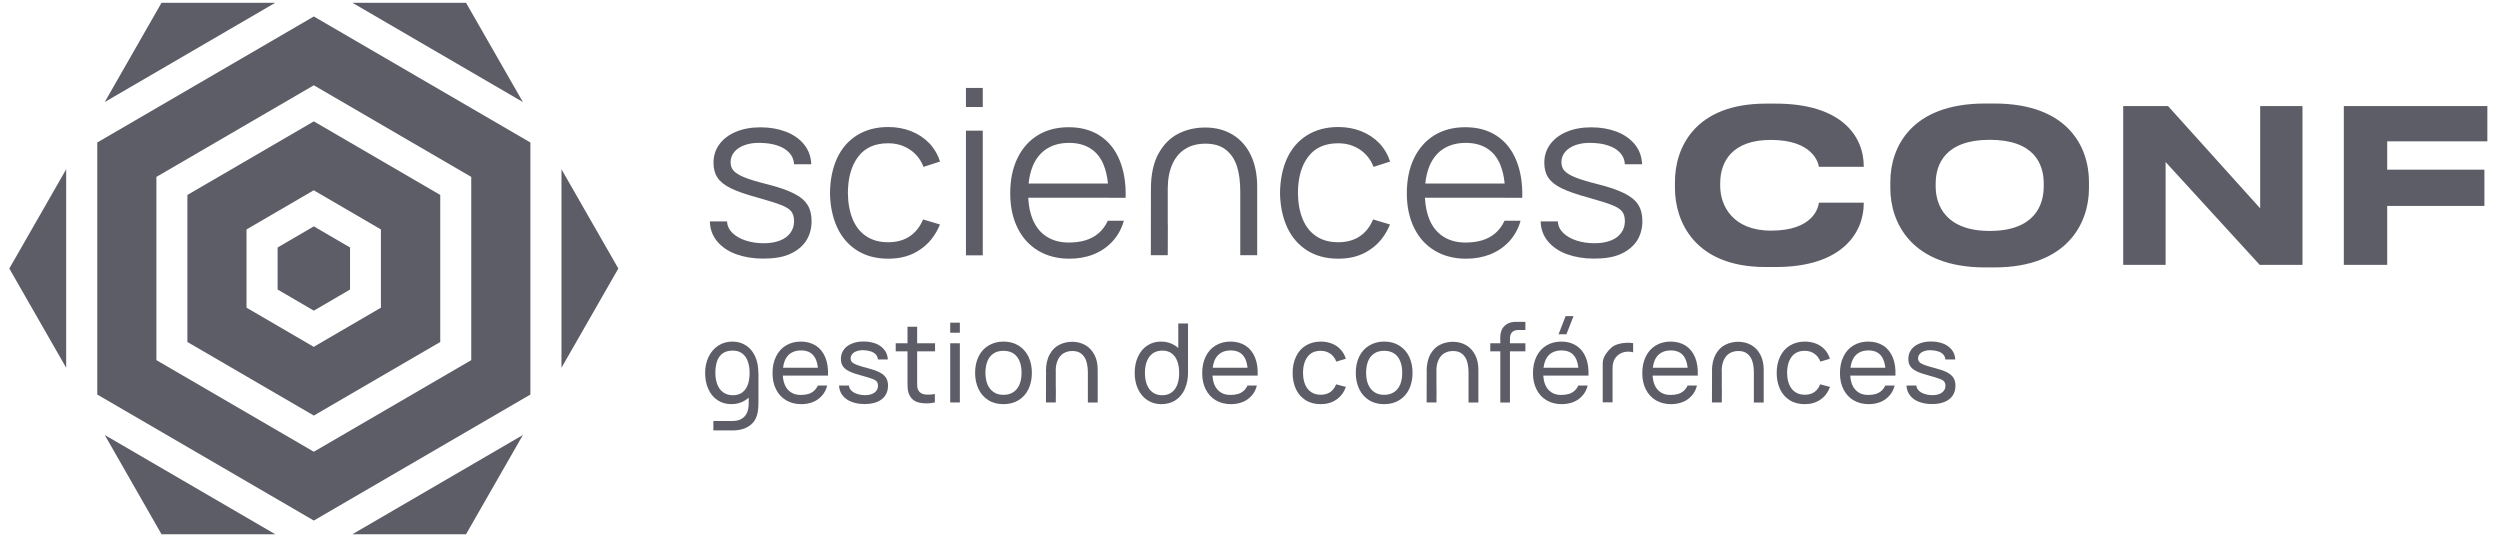 <svg width="221" height="48" viewBox="0 0 221 48" fill="none" xmlns="http://www.w3.org/2000/svg">
<g clip-path="url(#clip0_1019_2578)">
<path d="M27.742 46.017L8.598 34.877V12.596L27.742 1.456L46.886 12.596V34.877L27.742 46.017ZM13.826 31.836L27.742 39.934L41.658 31.836V15.638L27.742 7.539L13.826 15.638V31.836Z" fill="#5D5D67"/>
<path d="M27.742 36.735L16.565 30.232V17.233L27.742 10.729L38.918 17.233V30.232L27.742 36.735ZM21.793 27.199L27.733 30.661L33.674 27.199V20.283L27.733 16.821L21.793 20.283V27.199Z" fill="#5D5D67"/>
<path d="M27.742 27.462L24.541 25.595V21.878L27.742 20.011L30.943 21.878V25.595L27.742 27.462Z" fill="#5D5D67"/>
<path d="M5.85 14.963L0.823 23.737L5.85 32.511V14.963Z" fill="#5D5D67"/>
<path d="M31.151 0.246L46.224 9.02L41.197 0.246H31.151Z" fill="#5D5D67"/>
<path d="M9.259 38.453L14.278 47.227H24.332L9.259 38.453Z" fill="#5D5D67"/>
<path d="M24.332 0.246H14.278L9.259 9.02L24.332 0.246Z" fill="#5D5D67"/>
<path d="M31.151 47.227H41.197L46.224 38.453L31.151 47.227Z" fill="#5D5D67"/>
<path d="M49.634 32.511L54.661 23.737L49.634 14.963V32.511Z" fill="#5D5D67"/>
<path fill-rule="evenodd" clip-rule="evenodd" d="M184.665 16.645V16.076C184.665 12.999 182.813 9.151 176.299 9.151H175.472C168.958 9.151 167.105 13.017 167.105 16.076V16.645C167.105 19.661 168.958 23.64 175.472 23.64H176.299C182.813 23.64 184.665 19.661 184.665 16.645ZM171.114 16.225C171.114 14.489 171.993 12.359 175.89 12.359C179.821 12.359 180.665 14.489 180.665 16.225V16.488C180.665 18.188 179.803 20.415 175.89 20.415C172.054 20.415 171.114 18.188 171.114 16.488V16.225ZM148.066 16.067V16.637C148.066 19.503 149.744 23.623 156.111 23.605H156.972C162.887 23.605 164.757 20.537 164.757 17.969V17.917H160.79C160.738 18.372 160.269 20.388 156.563 20.388C153.171 20.388 152.067 18.18 152.067 16.444V16.181C152.067 14.288 153.128 12.368 156.537 12.368C160.207 12.368 160.738 14.349 160.79 14.744H164.757V14.709C164.757 12.044 162.808 9.16 156.972 9.16H156.111C149.753 9.16 148.066 13.14 148.066 16.067ZM191.441 23.412H187.692V9.379H191.658L199.799 18.416V9.379H203.539V23.412H199.756L191.441 14.323V23.412ZM211.028 12.491H219.882V9.379H207.193V23.412H211.028V18.206H219.622V14.998H211.028V12.491Z" fill="#5D5D67"/>
<path fill-rule="evenodd" clip-rule="evenodd" d="M85.39 9.458V7.775H86.877V9.458H85.39ZM85.39 22.562V11.553H86.877V22.571H85.39V22.562ZM75.753 22.133C76.527 22.623 77.449 22.869 78.519 22.869C79.606 22.869 80.537 22.615 81.311 22.08C82.094 21.572 82.685 20.827 83.094 19.845L81.598 19.398C81.32 20.064 80.919 20.564 80.398 20.905C79.876 21.247 79.25 21.414 78.51 21.414C77.754 21.414 77.101 21.239 76.571 20.879C76.04 20.529 75.64 20.02 75.37 19.363C75.101 18.705 74.962 17.934 74.953 17.04C74.962 15.699 75.266 14.639 75.866 13.85C76.458 13.061 77.345 12.666 78.51 12.666C79.232 12.666 79.867 12.85 80.424 13.219C80.98 13.587 81.389 14.104 81.641 14.752L83.103 14.279C82.894 13.648 82.572 13.105 82.137 12.649C81.694 12.193 81.163 11.842 80.546 11.597C79.919 11.351 79.25 11.229 78.519 11.229C77.458 11.229 76.536 11.474 75.762 11.956C74.988 12.438 74.405 13.113 73.996 13.99C73.596 14.866 73.387 15.883 73.37 17.049C73.387 18.197 73.596 19.205 73.996 20.082C74.396 20.958 74.988 21.642 75.753 22.133ZM65.081 22.474C65.794 22.729 66.577 22.86 67.438 22.86C68.325 22.86 69.099 22.764 69.743 22.492C70.387 22.22 70.882 21.835 71.23 21.335C71.57 20.827 71.743 20.231 71.743 19.547C71.743 18.968 71.622 18.486 71.378 18.101C71.135 17.715 70.726 17.373 70.16 17.093C69.595 16.812 68.804 16.532 67.786 16.278C66.907 16.058 66.238 15.857 65.794 15.673C65.342 15.489 65.038 15.296 64.855 15.094C64.672 14.893 64.585 14.639 64.585 14.34C64.585 13.999 64.69 13.692 64.916 13.429C65.133 13.166 65.446 12.964 65.838 12.824C66.238 12.684 66.69 12.614 67.203 12.631C67.76 12.64 68.264 12.71 68.708 12.859C69.151 12.999 69.508 13.219 69.769 13.499C70.03 13.78 70.178 14.121 70.195 14.524H71.717C71.691 13.841 71.474 13.254 71.074 12.763C70.674 12.272 70.134 11.895 69.473 11.641C68.804 11.387 68.056 11.255 67.221 11.255C66.403 11.255 65.681 11.387 65.055 11.65C64.429 11.912 63.942 12.281 63.594 12.754C63.246 13.227 63.072 13.771 63.072 14.393C63.072 14.919 63.194 15.357 63.428 15.708C63.663 16.058 64.055 16.374 64.611 16.646C65.168 16.917 65.942 17.189 66.951 17.461C67.916 17.733 68.621 17.952 69.064 18.127C69.508 18.302 69.804 18.495 69.96 18.705C70.117 18.916 70.195 19.196 70.195 19.547C70.195 19.941 70.091 20.283 69.874 20.581C69.656 20.879 69.352 21.107 68.943 21.265C68.543 21.423 68.064 21.502 67.516 21.502C66.942 21.502 66.412 21.423 65.925 21.265C65.438 21.107 65.046 20.879 64.742 20.59C64.446 20.301 64.29 19.959 64.272 19.573H62.75C62.767 20.257 62.985 20.844 63.402 21.344C63.82 21.835 64.377 22.22 65.081 22.474ZM91.774 22.159C92.566 22.632 93.488 22.869 94.54 22.869C95.297 22.869 96.001 22.746 96.654 22.492C97.306 22.229 97.871 21.852 98.341 21.344C98.811 20.835 99.15 20.222 99.35 19.512H97.932C97.724 19.968 97.445 20.336 97.106 20.625C96.767 20.914 96.376 21.116 95.94 21.247C95.497 21.379 95.009 21.44 94.471 21.44C93.723 21.44 93.07 21.265 92.531 20.923C91.992 20.581 91.583 20.082 91.305 19.433C91.068 18.875 90.933 18.229 90.897 17.478H97.984V17.487H99.506C99.541 16.199 99.359 15.085 98.968 14.148C98.576 13.201 97.993 12.491 97.227 11.991C96.462 11.492 95.541 11.246 94.471 11.246C93.427 11.246 92.513 11.483 91.74 11.956C90.965 12.43 90.365 13.113 89.939 13.99C89.513 14.866 89.304 15.901 89.304 17.101C89.304 18.259 89.522 19.275 89.948 20.143C90.374 21.011 90.983 21.686 91.774 22.159ZM97.943 16.225H90.928C90.987 15.636 91.113 15.115 91.305 14.656C91.583 13.999 92 13.49 92.54 13.148C93.079 12.806 93.74 12.631 94.514 12.631C95.253 12.631 95.88 12.798 96.392 13.122C96.906 13.446 97.297 13.928 97.558 14.568C97.75 15.038 97.881 15.588 97.943 16.225ZM101.734 22.562L101.742 16.689C101.742 15.427 101.968 14.384 102.411 13.578C102.864 12.763 103.447 12.175 104.185 11.807C104.916 11.439 105.725 11.264 106.604 11.273C107.5 11.281 108.291 11.492 108.978 11.912C109.666 12.333 110.196 12.929 110.57 13.709C110.944 14.489 111.135 15.419 111.135 16.505V22.562H109.639V16.944C109.639 16.058 109.544 15.313 109.343 14.691C109.144 14.078 108.813 13.587 108.361 13.236C107.909 12.877 107.309 12.701 106.56 12.701C105.856 12.701 105.255 12.859 104.76 13.175C104.264 13.49 103.882 13.946 103.62 14.551C103.359 15.147 103.229 15.866 103.229 16.689V19.582L103.238 20.073L103.229 22.562H101.734ZM115.536 22.133C116.311 22.623 117.232 22.869 118.302 22.869C119.389 22.869 120.32 22.615 121.094 22.08C121.877 21.572 122.468 20.827 122.877 19.845L121.381 19.398C121.103 20.064 120.702 20.564 120.181 20.905C119.659 21.247 119.033 21.414 118.294 21.414C117.537 21.414 116.884 21.239 116.354 20.879C115.823 20.529 115.423 20.02 115.154 19.363C114.884 18.705 114.745 17.934 114.736 17.04C114.745 15.699 115.049 14.639 115.649 13.85C116.241 13.061 117.128 12.666 118.294 12.666C119.016 12.666 119.65 12.85 120.207 13.219C120.764 13.587 121.172 14.104 121.424 14.752L122.885 14.279C122.677 13.648 122.355 13.105 121.921 12.649C121.477 12.193 120.946 11.842 120.329 11.597C119.703 11.351 119.033 11.229 118.302 11.229C117.241 11.229 116.319 11.474 115.545 11.956C114.771 12.438 114.188 13.113 113.779 13.99C113.379 14.866 113.171 15.883 113.153 17.049C113.171 18.197 113.379 19.205 113.779 20.082C114.179 20.958 114.771 21.642 115.536 22.133ZM129.6 22.869C128.548 22.869 127.626 22.632 126.834 22.159C126.044 21.686 125.434 21.011 125.008 20.143C124.582 19.275 124.364 18.259 124.364 17.101C124.364 15.901 124.573 14.866 124.999 13.99C125.426 13.113 126.026 12.43 126.799 11.956C127.574 11.483 128.487 11.246 129.531 11.246C130.601 11.246 131.523 11.492 132.288 11.991C133.053 12.491 133.636 13.201 134.027 14.148C134.419 15.085 134.602 16.199 134.567 17.487H133.053V17.478H125.965C126.001 18.229 126.138 18.875 126.374 19.433C126.652 20.082 127.061 20.581 127.6 20.923C128.139 21.265 128.792 21.44 129.54 21.44C130.079 21.44 130.566 21.379 131.01 21.247C131.445 21.116 131.836 20.914 132.175 20.625C132.514 20.336 132.792 19.968 133.001 19.512H134.419C134.219 20.222 133.88 20.835 133.41 21.344C132.941 21.852 132.375 22.229 131.723 22.492C131.061 22.746 130.357 22.869 129.6 22.869ZM125.997 16.225H133.012C132.949 15.588 132.818 15.038 132.628 14.568C132.366 13.928 131.975 13.446 131.462 13.122C130.948 12.798 130.322 12.631 129.583 12.631C128.809 12.631 128.148 12.806 127.609 13.148C127.069 13.49 126.652 13.999 126.374 14.656C126.182 15.115 126.057 15.636 125.997 16.225ZM138.524 22.474C139.238 22.729 140.02 22.86 140.881 22.86C141.777 22.86 142.543 22.764 143.187 22.492C143.83 22.22 144.326 21.835 144.674 21.335C145.012 20.827 145.186 20.231 145.186 19.547C145.186 18.968 145.065 18.486 144.822 18.101C144.578 17.715 144.169 17.373 143.604 17.093C143.038 16.812 142.247 16.532 141.229 16.278C140.351 16.058 139.681 15.857 139.238 15.673C138.786 15.489 138.481 15.296 138.298 15.094C138.115 14.893 138.029 14.639 138.029 14.34C138.029 13.999 138.133 13.692 138.359 13.429C138.577 13.166 138.89 12.964 139.281 12.824C139.681 12.684 140.133 12.614 140.646 12.631C141.203 12.64 141.708 12.71 142.151 12.859C142.595 12.999 142.952 13.219 143.212 13.499C143.473 13.78 143.621 14.121 143.639 14.524H145.161C145.135 13.841 144.917 13.254 144.517 12.763C144.117 12.272 143.578 11.895 142.917 11.641C142.247 11.387 141.499 11.255 140.664 11.255C139.846 11.255 139.124 11.387 138.498 11.65C137.872 11.912 137.385 12.281 137.037 12.754C136.689 13.227 136.515 13.771 136.515 14.393C136.515 14.919 136.637 15.357 136.871 15.708C137.107 16.058 137.498 16.374 138.054 16.646C138.612 16.917 139.385 17.189 140.394 17.461C141.36 17.733 142.064 17.952 142.508 18.127C142.952 18.302 143.247 18.495 143.404 18.705C143.56 18.916 143.639 19.196 143.639 19.547C143.639 19.941 143.534 20.283 143.316 20.581C143.099 20.879 142.795 21.107 142.387 21.265C141.986 21.423 141.507 21.502 140.959 21.502C140.386 21.502 139.855 21.423 139.368 21.265C138.881 21.107 138.49 20.879 138.185 20.59C137.89 20.301 137.733 19.959 137.716 19.573H136.194C136.211 20.257 136.428 20.844 136.846 21.344C137.264 21.835 137.82 22.22 138.524 22.474Z" fill="#5D5D67"/>
<path fill-rule="evenodd" clip-rule="evenodd" d="M136.715 35.385C137.107 35.613 137.55 35.727 138.054 35.727C138.428 35.727 138.768 35.666 139.081 35.543C139.394 35.42 139.664 35.228 139.881 34.982C140.108 34.737 140.264 34.43 140.351 34.079H139.525C139.429 34.281 139.307 34.447 139.159 34.57C139.011 34.693 138.846 34.781 138.655 34.833C138.463 34.886 138.254 34.912 138.011 34.912C137.681 34.912 137.385 34.842 137.15 34.684C136.906 34.526 136.724 34.307 136.603 34.018C136.505 33.786 136.446 33.514 136.427 33.203H139.551H139.977H140.421C140.447 32.581 140.368 32.055 140.186 31.599C139.995 31.143 139.725 30.801 139.351 30.556C138.977 30.319 138.533 30.197 138.019 30.197C137.524 30.197 137.08 30.31 136.707 30.538C136.324 30.766 136.037 31.09 135.828 31.511C135.619 31.932 135.515 32.423 135.515 32.992C135.515 33.527 135.619 34.009 135.828 34.421C136.037 34.842 136.333 35.157 136.715 35.385ZM139.527 32.51C139.498 32.248 139.446 32.019 139.368 31.827C139.255 31.546 139.089 31.327 138.864 31.187C138.647 31.047 138.368 30.977 138.037 30.977C137.689 30.977 137.393 31.055 137.15 31.204C136.906 31.362 136.724 31.581 136.603 31.879C136.526 32.065 136.474 32.275 136.446 32.51H139.527ZM137.776 29.548H138.473L139.099 27.944H138.403L137.776 29.548ZM131.74 31.055V30.345H132.628V30.056H132.619V29.977C132.619 29.82 132.628 29.679 132.644 29.557C132.662 29.434 132.689 29.32 132.74 29.197C132.784 29.075 132.853 28.96 132.949 28.864C133.053 28.75 133.166 28.663 133.288 28.601C133.41 28.54 133.54 28.505 133.663 28.479C133.784 28.452 133.923 28.452 134.08 28.452H134.184H134.845V29.171H134.236C133.984 29.171 133.792 29.232 133.671 29.364C133.549 29.486 133.479 29.679 133.479 29.925V30.345H134.845V31.055H133.479V35.587H132.628V31.055H131.74ZM83.999 29.416V28.522H84.851V29.416H83.999ZM83.999 35.578V30.345H84.851V35.578H83.999ZM79.18 30.345V31.055H80.224V33.597V33.764C80.224 34.053 80.233 34.281 80.25 34.447C80.276 34.614 80.32 34.781 80.406 34.947C80.58 35.289 80.868 35.508 81.276 35.596C81.685 35.683 82.137 35.683 82.65 35.578H82.642V34.833C82.25 34.895 81.937 34.903 81.702 34.859C81.459 34.816 81.294 34.693 81.181 34.5C81.128 34.413 81.094 34.307 81.085 34.193C81.076 34.079 81.076 33.913 81.076 33.703V33.553V31.055H82.659V30.345H81.076V28.882H80.224V30.345H79.18ZM76.423 35.718C76.005 35.718 75.632 35.657 75.292 35.526C74.953 35.403 74.683 35.21 74.492 34.965C74.292 34.719 74.188 34.421 74.17 34.079H75.049C75.057 34.255 75.127 34.404 75.257 34.526C75.388 34.658 75.562 34.754 75.779 34.824C75.997 34.895 76.223 34.93 76.475 34.93C76.71 34.93 76.91 34.895 77.084 34.824C77.258 34.754 77.388 34.658 77.475 34.535C77.571 34.413 77.615 34.263 77.615 34.097C77.615 33.948 77.58 33.825 77.51 33.737C77.441 33.65 77.31 33.562 77.11 33.492C76.91 33.413 76.588 33.317 76.145 33.194C75.675 33.071 75.31 32.949 75.057 32.817C74.796 32.686 74.614 32.537 74.501 32.361C74.388 32.186 74.335 31.976 74.335 31.722C74.335 31.415 74.422 31.152 74.588 30.915C74.753 30.687 74.988 30.503 75.292 30.381C75.597 30.249 75.945 30.188 76.336 30.188C76.736 30.188 77.093 30.249 77.415 30.372C77.728 30.494 77.98 30.678 78.171 30.915C78.362 31.152 78.467 31.441 78.484 31.774H77.606C77.597 31.599 77.528 31.45 77.423 31.336C77.319 31.222 77.162 31.126 76.98 31.064C76.797 31.003 76.579 30.968 76.336 30.959C76.118 30.95 75.918 30.977 75.745 31.038C75.57 31.099 75.44 31.178 75.344 31.292C75.249 31.406 75.197 31.529 75.197 31.678C75.197 31.809 75.24 31.923 75.318 32.011C75.397 32.099 75.544 32.177 75.745 32.256C75.953 32.335 76.266 32.432 76.684 32.537C77.145 32.659 77.51 32.782 77.771 32.922C78.032 33.063 78.215 33.22 78.328 33.404C78.441 33.589 78.502 33.816 78.502 34.097C78.502 34.43 78.415 34.719 78.258 34.965C78.093 35.21 77.858 35.394 77.545 35.526C77.232 35.657 76.849 35.718 76.423 35.718ZM63.42 35.368C63.768 35.605 64.185 35.727 64.655 35.727C65.133 35.727 65.542 35.605 65.907 35.368C66.007 35.304 66.099 35.232 66.186 35.154V35.596C66.186 35.964 66.142 36.262 66.029 36.498C65.916 36.735 65.76 36.91 65.542 37.033C65.325 37.156 65.055 37.217 64.725 37.217H63.063V38.05H64.716C65.351 38.05 65.864 37.919 66.255 37.638C66.647 37.366 66.89 36.963 66.986 36.411C67.029 36.192 67.047 35.92 67.047 35.605V32.949H67.038C67.037 32.426 66.95 31.947 66.769 31.538C66.586 31.117 66.325 30.793 65.977 30.556C65.629 30.319 65.22 30.196 64.733 30.196C64.272 30.196 63.855 30.319 63.489 30.556C63.124 30.793 62.846 31.126 62.637 31.546C62.437 31.967 62.333 32.44 62.333 32.958C62.333 33.483 62.42 33.957 62.611 34.377C62.794 34.798 63.063 35.131 63.42 35.368ZM65.62 34.693C65.394 34.859 65.116 34.938 64.777 34.938C64.446 34.938 64.168 34.851 63.933 34.684C63.698 34.518 63.524 34.281 63.411 33.983C63.298 33.685 63.237 33.343 63.237 32.966C63.237 32.572 63.289 32.23 63.385 31.941C63.481 31.651 63.646 31.415 63.872 31.248C64.098 31.082 64.403 30.994 64.777 30.994C65.107 30.994 65.386 31.073 65.603 31.239C65.829 31.406 65.994 31.634 66.099 31.932C66.212 32.23 66.264 32.572 66.264 32.966C66.264 33.361 66.212 33.703 66.107 34.001C66.003 34.298 65.838 34.526 65.62 34.693ZM69.491 35.385C69.882 35.613 70.326 35.727 70.83 35.727C71.204 35.727 71.544 35.666 71.857 35.543C72.17 35.42 72.439 35.228 72.657 34.982C72.883 34.737 73.04 34.43 73.127 34.079H72.3C72.205 34.281 72.083 34.447 71.935 34.57C71.787 34.693 71.622 34.781 71.43 34.833C71.239 34.886 71.03 34.912 70.787 34.912C70.456 34.912 70.161 34.842 69.926 34.684C69.682 34.526 69.5 34.307 69.378 34.018C69.28 33.786 69.222 33.514 69.202 33.203H72.326H72.753H73.196C73.222 32.581 73.144 32.055 72.961 31.599C72.77 31.143 72.5 30.801 72.126 30.556C71.752 30.319 71.309 30.196 70.796 30.196C70.3 30.196 69.856 30.31 69.482 30.538C69.1 30.766 68.812 31.09 68.604 31.511C68.395 31.932 68.291 32.423 68.291 32.992C68.291 33.527 68.395 34.009 68.604 34.421C68.812 34.842 69.108 35.157 69.491 35.385ZM72.302 32.51C72.274 32.248 72.221 32.019 72.144 31.827C72.031 31.546 71.865 31.327 71.639 31.187C71.422 31.047 71.144 30.977 70.813 30.977C70.465 30.977 70.169 31.055 69.926 31.204C69.682 31.362 69.5 31.581 69.378 31.879C69.302 32.065 69.25 32.275 69.221 32.51H72.302ZM87.373 35.377C87.747 35.613 88.191 35.727 88.704 35.727C89.217 35.727 89.661 35.613 90.043 35.377C90.418 35.149 90.713 34.824 90.913 34.404C91.113 33.983 91.218 33.501 91.218 32.958C91.218 32.414 91.113 31.941 90.913 31.52C90.713 31.108 90.418 30.784 90.043 30.547C89.661 30.31 89.217 30.196 88.704 30.196C88.2 30.196 87.765 30.319 87.382 30.547C86.999 30.775 86.712 31.099 86.504 31.52C86.303 31.932 86.199 32.414 86.199 32.958C86.199 33.501 86.303 33.974 86.504 34.395C86.704 34.816 86.999 35.14 87.373 35.377ZM89.591 34.658C89.348 34.824 89.052 34.903 88.704 34.903C88.365 34.903 88.078 34.824 87.834 34.658C87.6 34.5 87.417 34.272 87.295 33.983C87.173 33.694 87.112 33.343 87.112 32.949C87.112 32.563 87.173 32.221 87.286 31.932C87.4 31.643 87.582 31.415 87.817 31.257C88.052 31.09 88.348 31.012 88.704 31.012C89.226 31.012 89.626 31.187 89.896 31.529C90.165 31.871 90.305 32.344 90.305 32.949C90.305 33.343 90.252 33.676 90.13 33.974C90.009 34.272 89.826 34.5 89.591 34.658ZM92.462 35.578L92.47 32.826H92.462C92.462 32.221 92.575 31.722 92.792 31.327C93.009 30.933 93.296 30.643 93.662 30.468C94.027 30.293 94.41 30.205 94.835 30.214C95.253 30.223 95.636 30.328 95.966 30.521C96.297 30.714 96.558 31.003 96.75 31.371C96.941 31.739 97.036 32.177 97.036 32.694V35.587H96.167V32.958C96.167 32.581 96.124 32.248 96.044 31.976C95.966 31.695 95.819 31.467 95.619 31.292C95.418 31.117 95.14 31.029 94.792 31.029C94.497 31.029 94.244 31.099 94.018 31.231C93.801 31.362 93.627 31.564 93.505 31.836C93.384 32.105 93.323 32.427 93.323 32.817H93.331V34.29L93.34 34.465L93.331 35.578H92.462ZM101.42 35.368C101.777 35.605 102.186 35.727 102.663 35.727C103.16 35.727 103.577 35.605 103.934 35.368C104.29 35.131 104.56 34.798 104.742 34.377C104.925 33.957 105.021 33.483 105.021 32.958V28.593H104.16V30.762C104.075 30.687 103.986 30.618 103.89 30.556C103.534 30.319 103.107 30.196 102.629 30.196C102.159 30.196 101.75 30.319 101.403 30.556C101.055 30.793 100.785 31.117 100.594 31.538C100.402 31.958 100.306 32.432 100.306 32.958C100.306 33.483 100.402 33.957 100.594 34.377C100.785 34.798 101.063 35.131 101.42 35.368ZM103.569 34.693C103.342 34.859 103.064 34.938 102.724 34.938C102.394 34.938 102.116 34.851 101.881 34.675C101.655 34.509 101.49 34.272 101.376 33.974C101.263 33.676 101.212 33.343 101.212 32.958C101.212 32.581 101.263 32.248 101.376 31.949C101.49 31.651 101.664 31.424 101.89 31.248C102.125 31.082 102.411 30.994 102.751 30.994C103.082 30.994 103.36 31.073 103.577 31.239C103.803 31.406 103.96 31.634 104.073 31.932C104.185 32.23 104.238 32.572 104.238 32.966C104.238 33.361 104.185 33.703 104.073 34C103.96 34.298 103.794 34.526 103.569 34.693ZM108.813 35.727C108.308 35.727 107.865 35.613 107.473 35.385C107.091 35.157 106.795 34.842 106.587 34.421C106.378 34.009 106.274 33.527 106.274 32.992C106.274 32.423 106.378 31.932 106.587 31.511C106.795 31.09 107.082 30.766 107.465 30.538C107.839 30.31 108.283 30.196 108.778 30.196C109.292 30.196 109.735 30.319 110.109 30.556C110.483 30.801 110.753 31.143 110.944 31.599C111.127 32.055 111.205 32.581 111.178 33.203H110.726H110.309H107.185C107.204 33.514 107.263 33.786 107.36 34.018C107.483 34.307 107.665 34.526 107.909 34.684C108.144 34.842 108.439 34.912 108.77 34.912C109.013 34.912 109.222 34.886 109.413 34.833C109.605 34.781 109.77 34.693 109.918 34.57C110.065 34.447 110.188 34.281 110.282 34.079H111.109C111.022 34.43 110.865 34.737 110.64 34.982C110.423 35.228 110.153 35.42 109.84 35.543C109.527 35.666 109.187 35.727 108.813 35.727ZM110.126 31.827C110.204 32.019 110.257 32.248 110.285 32.51H107.203C107.233 32.275 107.284 32.065 107.36 31.879C107.483 31.581 107.665 31.362 107.909 31.204C108.152 31.055 108.447 30.977 108.796 30.977C109.126 30.977 109.404 31.047 109.622 31.187C109.848 31.327 110.014 31.546 110.126 31.827ZM115.415 35.377C115.789 35.613 116.232 35.727 116.745 35.727C117.285 35.727 117.746 35.596 118.137 35.324C118.519 35.061 118.798 34.693 118.981 34.202L118.111 33.974C117.998 34.272 117.824 34.5 117.598 34.658C117.371 34.816 117.085 34.895 116.754 34.895C116.424 34.895 116.137 34.816 115.902 34.658C115.667 34.5 115.493 34.272 115.371 33.983C115.249 33.694 115.188 33.352 115.188 32.958C115.188 32.361 115.327 31.888 115.589 31.538C115.849 31.187 116.241 31.012 116.754 31.012C117.076 31.012 117.354 31.099 117.598 31.266C117.841 31.432 118.015 31.669 118.128 31.967L118.972 31.713C118.877 31.406 118.728 31.134 118.519 30.906C118.311 30.678 118.059 30.503 117.754 30.381C117.45 30.258 117.119 30.196 116.754 30.196C116.25 30.196 115.806 30.319 115.432 30.547C115.058 30.775 114.771 31.099 114.571 31.52C114.371 31.941 114.267 32.423 114.267 32.966C114.267 33.51 114.371 33.983 114.562 34.404C114.762 34.816 115.041 35.14 115.415 35.377ZM122.355 35.727C121.842 35.727 121.398 35.613 121.025 35.377C120.651 35.14 120.355 34.816 120.155 34.395C119.955 33.974 119.851 33.501 119.851 32.958C119.851 32.414 119.955 31.932 120.155 31.52C120.364 31.099 120.651 30.775 121.033 30.547C121.416 30.319 121.851 30.196 122.355 30.196C122.869 30.196 123.312 30.31 123.695 30.547C124.069 30.784 124.364 31.108 124.565 31.52C124.765 31.941 124.869 32.414 124.869 32.958C124.869 33.501 124.765 33.983 124.565 34.404C124.364 34.824 124.069 35.149 123.695 35.377C123.312 35.613 122.869 35.727 122.355 35.727ZM122.355 34.903C122.703 34.903 122.999 34.824 123.243 34.658C123.477 34.5 123.66 34.272 123.781 33.974C123.904 33.676 123.955 33.343 123.955 32.949C123.955 32.344 123.816 31.871 123.547 31.529C123.278 31.187 122.877 31.012 122.355 31.012C121.999 31.012 121.703 31.09 121.468 31.257C121.234 31.415 121.05 31.643 120.937 31.932C120.825 32.221 120.764 32.563 120.764 32.949C120.764 33.343 120.825 33.694 120.946 33.983C121.068 34.272 121.251 34.5 121.486 34.658C121.729 34.824 122.016 34.903 122.355 34.903ZM126.122 32.826L126.113 35.578H126.983L126.991 34.465L126.983 34.29V32.817H126.974C126.974 32.427 127.035 32.105 127.157 31.836C127.278 31.564 127.452 31.362 127.67 31.231C127.896 31.099 128.148 31.029 128.444 31.029C128.792 31.029 129.07 31.117 129.27 31.292C129.47 31.467 129.618 31.695 129.696 31.976C129.774 32.248 129.818 32.581 129.818 32.958V35.587H130.688V32.694C130.688 32.177 130.592 31.739 130.4 31.371C130.209 31.003 129.948 30.714 129.618 30.521C129.287 30.328 128.904 30.223 128.487 30.214C128.061 30.205 127.678 30.293 127.313 30.468C126.948 30.643 126.66 30.933 126.443 31.327C126.226 31.722 126.113 32.221 126.113 32.826H126.122ZM141.681 35.569V32.125C141.681 31.897 141.742 31.66 141.873 31.432C142.004 31.204 142.186 30.968 142.438 30.74C142.595 30.6 142.786 30.494 143.03 30.424C143.265 30.354 143.508 30.31 143.752 30.302C143.995 30.293 144.195 30.302 144.369 30.337V31.143C144.161 31.09 143.952 31.073 143.735 31.099C143.517 31.126 143.316 31.196 143.142 31.31C142.995 31.406 142.882 31.52 142.795 31.643C142.708 31.774 142.647 31.906 142.612 32.046C142.577 32.186 142.551 32.344 142.551 32.519V32.572V35.569H141.681ZM146.378 35.385C146.77 35.613 147.213 35.727 147.718 35.727C148.091 35.727 148.431 35.666 148.744 35.543C149.057 35.42 149.327 35.228 149.544 34.982C149.771 34.737 149.927 34.43 150.014 34.079H149.188C149.092 34.281 148.971 34.447 148.822 34.57C148.674 34.693 148.509 34.781 148.318 34.833C148.126 34.886 147.918 34.912 147.674 34.912C147.344 34.912 147.048 34.842 146.813 34.684C146.569 34.526 146.387 34.307 146.266 34.018C146.168 33.786 146.109 33.514 146.09 33.203H149.214H149.631H150.084C150.11 32.581 150.031 32.055 149.849 31.599C149.658 31.143 149.388 30.801 149.014 30.556C148.64 30.319 148.196 30.196 147.683 30.196C147.187 30.196 146.743 30.31 146.37 30.538C145.987 30.766 145.7 31.09 145.491 31.511C145.282 31.932 145.178 32.423 145.178 32.992C145.178 33.527 145.282 34.009 145.491 34.421C145.7 34.842 145.996 35.157 146.378 35.385ZM149.19 32.51C149.161 32.248 149.109 32.019 149.031 31.827C148.918 31.546 148.752 31.327 148.527 31.187C148.31 31.047 148.031 30.977 147.7 30.977C147.353 30.977 147.056 31.055 146.813 31.204C146.569 31.362 146.387 31.581 146.266 31.879C146.19 32.065 146.137 32.275 146.109 32.51H149.19ZM151.336 35.578L151.344 32.826H151.336C151.336 32.221 151.449 31.722 151.667 31.327C151.884 30.933 152.171 30.643 152.537 30.468C152.901 30.293 153.284 30.205 153.711 30.214C154.128 30.223 154.511 30.328 154.841 30.521C155.172 30.714 155.432 31.003 155.624 31.371C155.815 31.739 155.911 32.177 155.911 32.694V35.587H155.041V32.958C155.041 32.581 154.998 32.248 154.919 31.976C154.841 31.695 154.693 31.467 154.493 31.292C154.293 31.117 154.015 31.029 153.667 31.029C153.371 31.029 153.119 31.099 152.893 31.231C152.676 31.362 152.502 31.564 152.38 31.836C152.259 32.105 152.198 32.427 152.197 32.817H152.206V34.29L152.214 34.465L152.206 35.578H151.336ZM158.207 35.377C158.581 35.613 159.025 35.727 159.538 35.727C160.077 35.727 160.538 35.596 160.93 35.324C161.312 35.061 161.59 34.693 161.773 34.202L160.903 33.974C160.79 34.272 160.616 34.5 160.391 34.658C160.164 34.816 159.877 34.895 159.547 34.895C159.217 34.895 158.929 34.816 158.695 34.658C158.46 34.5 158.286 34.272 158.164 33.983C158.042 33.694 157.981 33.352 157.981 32.958C157.981 32.361 158.12 31.888 158.381 31.538C158.642 31.187 159.033 31.012 159.547 31.012C159.868 31.012 160.146 31.099 160.391 31.266C160.634 31.432 160.808 31.669 160.921 31.967L161.764 31.713C161.668 31.406 161.521 31.134 161.312 30.906C161.103 30.678 160.851 30.503 160.547 30.381C160.242 30.258 159.912 30.196 159.547 30.196C159.043 30.196 158.599 30.319 158.225 30.547C157.85 30.775 157.564 31.099 157.363 31.52C157.163 31.941 157.059 32.423 157.059 32.966C157.059 33.51 157.163 33.983 157.355 34.404C157.555 34.816 157.834 35.14 158.207 35.377ZM165.191 35.727C164.687 35.727 164.244 35.613 163.852 35.385C163.469 35.157 163.174 34.842 162.965 34.421C162.756 34.009 162.652 33.527 162.652 32.992C162.652 32.423 162.756 31.932 162.965 31.511C163.174 31.09 163.46 30.766 163.843 30.538C164.217 30.31 164.661 30.196 165.157 30.196C165.67 30.196 166.114 30.319 166.488 30.556C166.861 30.801 167.131 31.143 167.323 31.599C167.505 32.055 167.583 32.581 167.557 33.203H167.114H166.687H163.563C163.583 33.514 163.641 33.786 163.739 34.018C163.861 34.307 164.043 34.526 164.287 34.684C164.522 34.842 164.817 34.912 165.148 34.912C165.392 34.912 165.6 34.886 165.791 34.833C165.983 34.781 166.148 34.693 166.296 34.57C166.444 34.447 166.566 34.281 166.662 34.079H167.487C167.401 34.43 167.244 34.737 167.018 34.982C166.801 35.228 166.531 35.42 166.218 35.543C165.905 35.666 165.565 35.727 165.191 35.727ZM166.505 31.827C166.582 32.019 166.635 32.248 166.664 32.51H163.582C163.611 32.275 163.663 32.065 163.739 31.879C163.861 31.581 164.043 31.362 164.287 31.204C164.53 31.055 164.827 30.977 165.174 30.977C165.504 30.977 165.783 31.047 166.001 31.187C166.226 31.327 166.392 31.546 166.505 31.827ZM169.653 35.526C169.993 35.657 170.367 35.718 170.784 35.718C171.21 35.718 171.593 35.657 171.906 35.526C172.219 35.394 172.454 35.21 172.62 34.965C172.776 34.719 172.863 34.43 172.863 34.097C172.863 33.816 172.802 33.589 172.689 33.404C172.575 33.22 172.393 33.063 172.133 32.922C171.871 32.782 171.505 32.659 171.045 32.537C170.627 32.432 170.314 32.335 170.106 32.256C169.905 32.177 169.758 32.099 169.68 32.011C169.601 31.923 169.557 31.809 169.557 31.678C169.557 31.529 169.61 31.406 169.705 31.292C169.801 31.178 169.932 31.099 170.106 31.038C170.28 30.977 170.48 30.95 170.697 30.959C170.94 30.968 171.158 31.003 171.341 31.064C171.523 31.126 171.679 31.222 171.785 31.336C171.889 31.45 171.959 31.599 171.967 31.774H172.845C172.828 31.441 172.724 31.152 172.532 30.915C172.341 30.678 172.088 30.494 171.775 30.372C171.454 30.249 171.097 30.188 170.697 30.188C170.306 30.188 169.958 30.249 169.653 30.381C169.349 30.503 169.114 30.687 168.949 30.915C168.784 31.152 168.696 31.415 168.696 31.722C168.696 31.976 168.749 32.186 168.862 32.361C168.975 32.537 169.158 32.686 169.418 32.817C169.67 32.949 170.036 33.071 170.506 33.194C170.949 33.317 171.271 33.413 171.471 33.492C171.671 33.562 171.802 33.65 171.871 33.737C171.941 33.825 171.976 33.948 171.976 34.097C171.976 34.263 171.932 34.413 171.836 34.535C171.749 34.658 171.619 34.754 171.445 34.824C171.271 34.895 171.071 34.93 170.836 34.93C170.584 34.93 170.358 34.895 170.14 34.824C169.923 34.754 169.749 34.658 169.619 34.526C169.488 34.404 169.418 34.255 169.41 34.079H168.532C168.549 34.421 168.653 34.719 168.853 34.965C169.044 35.21 169.314 35.403 169.653 35.526Z" fill="#5D5D67"/>
</g>
<defs>
<clipPath id="clip0_1019_2578">
<rect width="220" height="46.981" fill="white" transform="translate(0.666 0.246)"/>
</clipPath>
</defs>
</svg>
